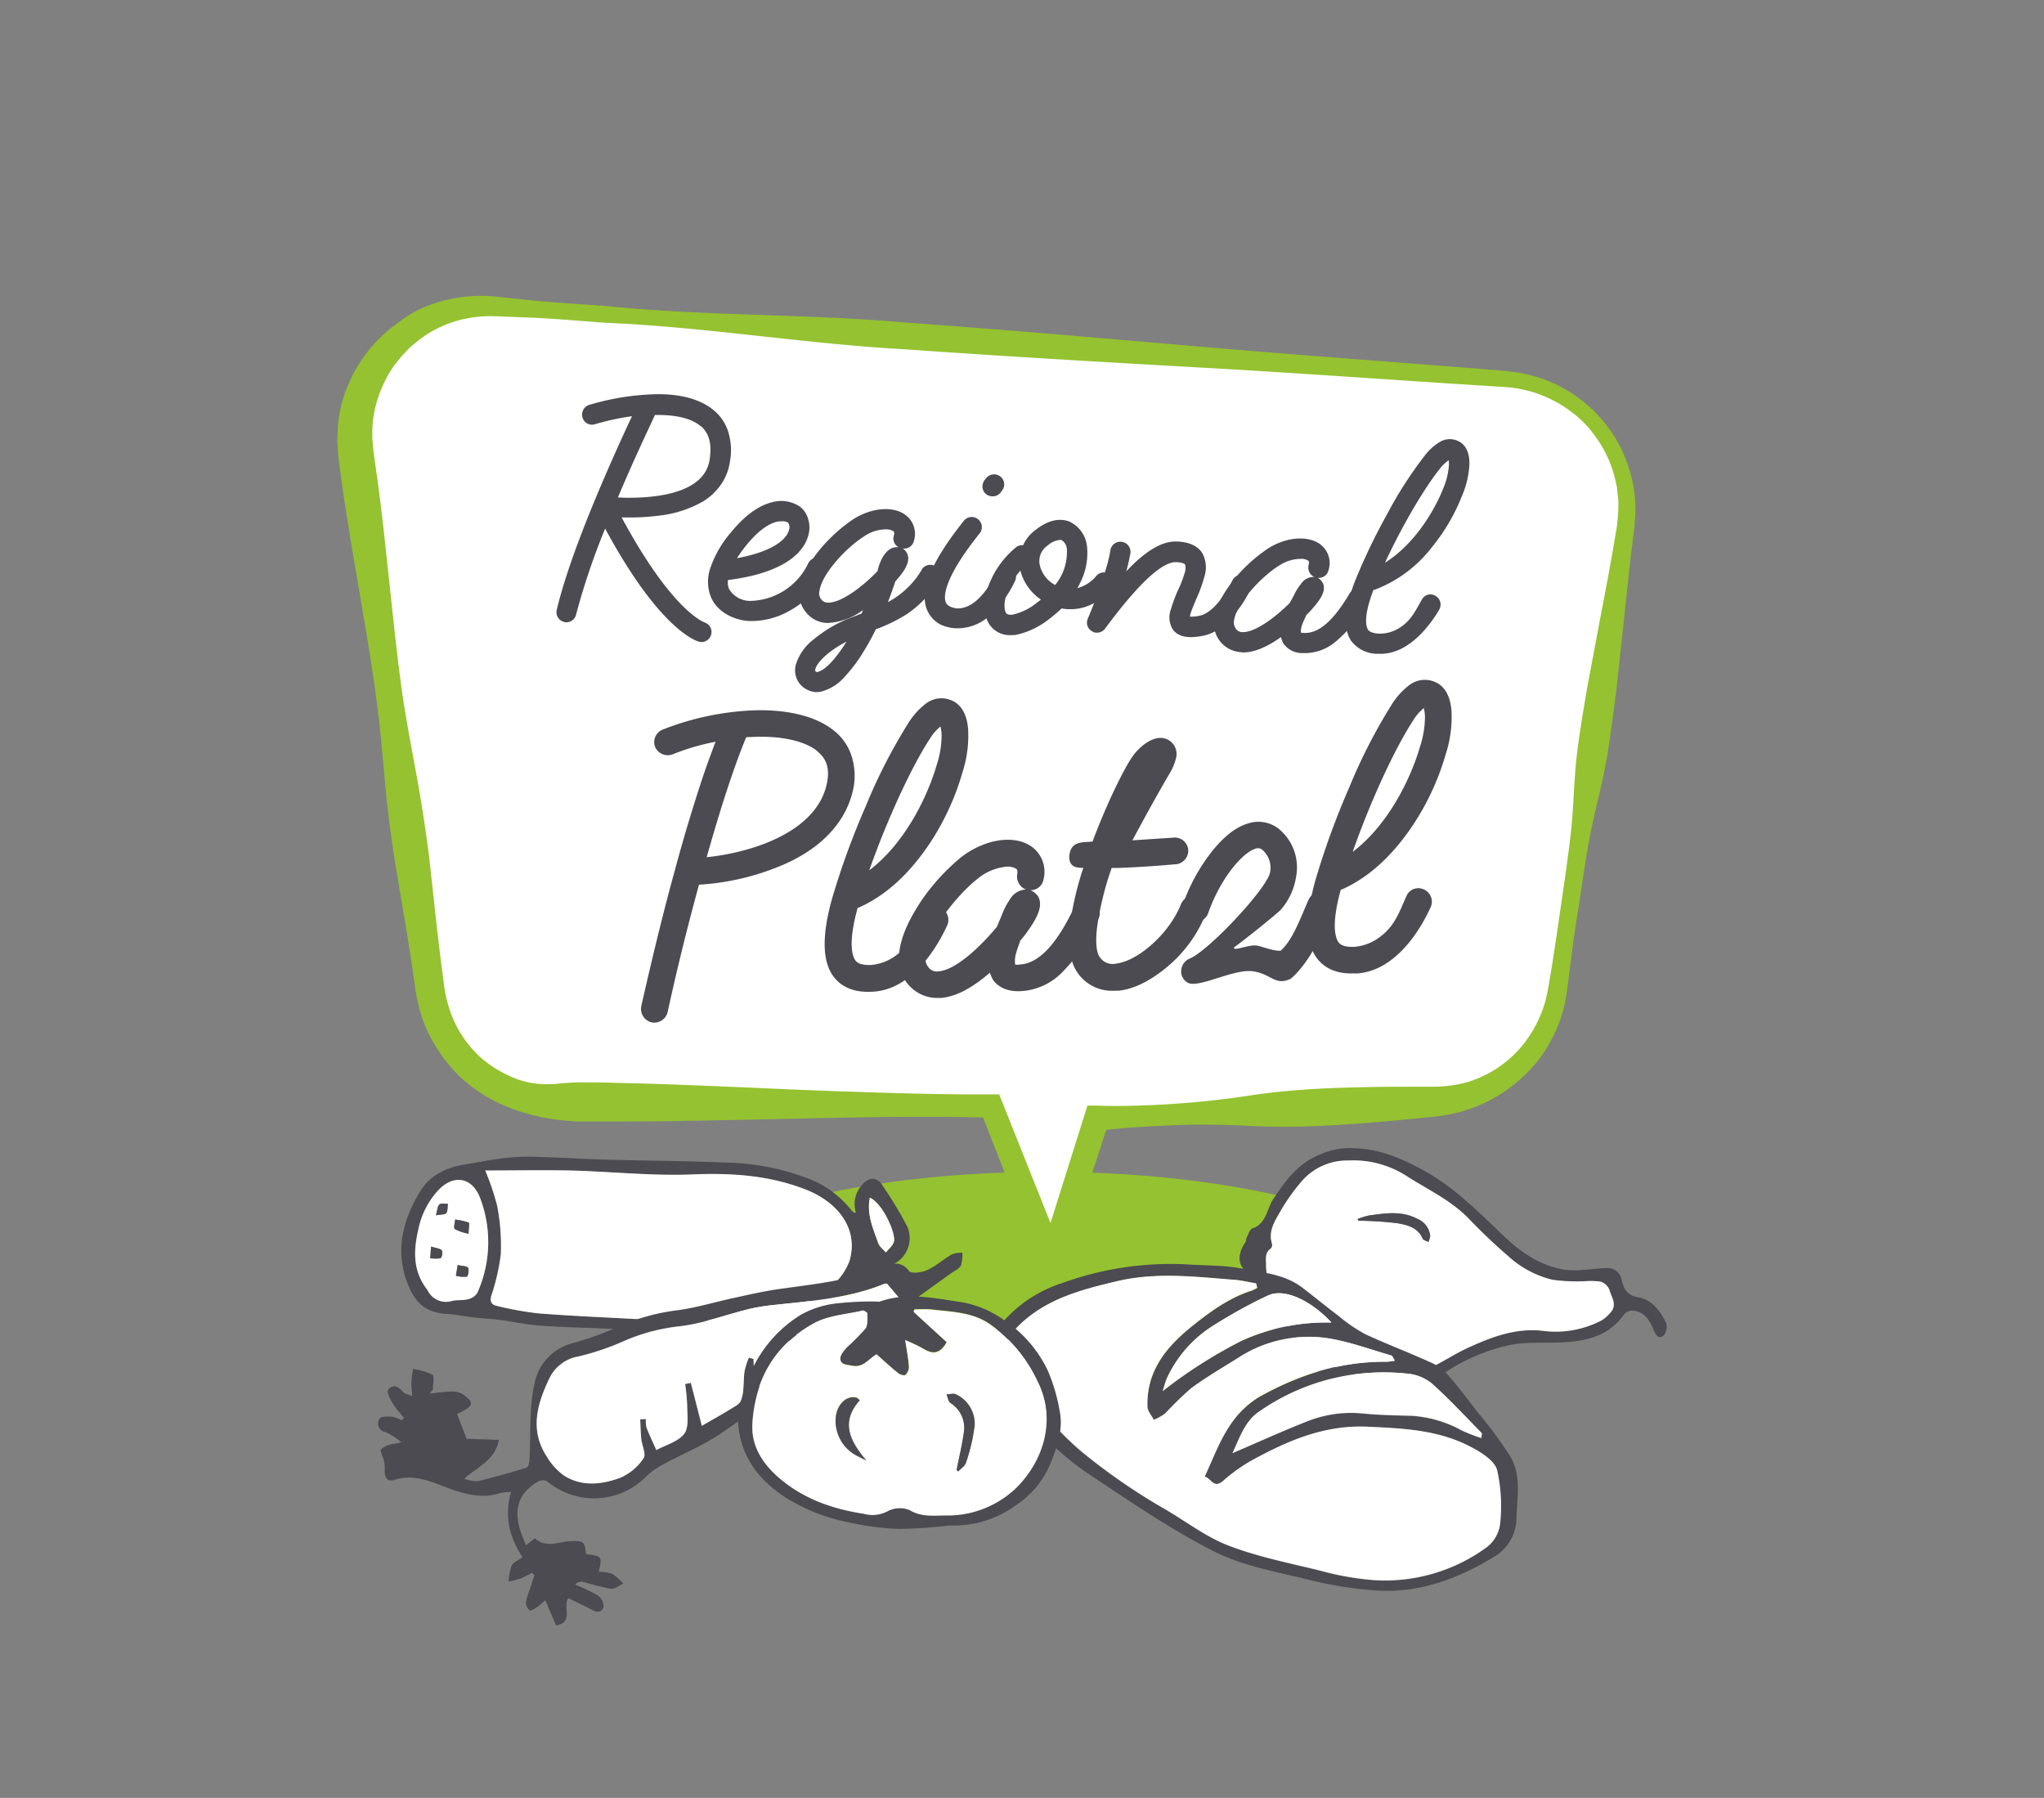 <svg xmlns="http://www.w3.org/2000/svg" viewBox="0 0 359.11 315.85"><rect x="0" y="0" width="359.11" height="315.85" fill="#808080" stroke="none"/><defs><style>.cls-1{fill:#95c230;}.cls-2{fill:#fff;}.cls-3{fill:#4c4b51;}</style></defs><g id="Ebene_1" data-name="Ebene 1"><ellipse class="cls-1" cx="183.95" cy="229.33" rx="71.48" ry="23.46"/><path class="cls-2" d="M264.61,66.57,86.84,53.8a22.89,22.89,0,0,0-24.32,26l13,94A22.89,22.89,0,0,0,98,193.5l76.18.78,10.65,27,7.89-24.77,59.44-2.94A22.89,22.89,0,0,0,273.62,174l12-81.29A22.89,22.89,0,0,0,264.61,66.57Z"/><path class="cls-1" d="M264.51,68c-17.58-1.08-35.14-2.39-52.72-3.38s-35.16-2-52.72-3.25c-17.59-.95-35-3.92-52.63-4.66-4.39-.31-8.77-.72-13.17-.91l-6.6-.25a21.67,21.67,0,0,0-6,.7,20.29,20.29,0,0,0-5.48,2.38,19.89,19.89,0,0,0-2.39,1.76c-.36.33-.77.61-1.11,1l-1,1.06a11.38,11.38,0,0,0-.94,1.14c-.28.39-.62.75-.87,1.17a21.09,21.09,0,0,0-1.42,2.54,21.75,21.75,0,0,0-1.78,5.47,22.89,22.89,0,0,0-.27,2.85l0,1.43.14,1.43c.06.89.25,2.07.39,3.14l.46,3.27c.59,4.36,1.07,8.74,1.54,13.12l1.41,13.13c.51,4.37,1,8.74,1.7,13.1s1.54,8.67,2.32,13,1.42,8.69,2,13.06l1.44,13.13c.27,2.19.51,4.38.8,6.56l.43,3.27a22.72,22.72,0,0,0,.6,2.91A19.78,19.78,0,0,0,84.69,186a21.07,21.07,0,0,0,5,3.1,14.2,14.2,0,0,0,5.65,1.35,10,10,0,0,0,1.45,0c.49,0,.92,0,1.46-.1,1.1-.1,2.21-.16,3.31-.2,2.2,0,4.4,0,6.6.09q6.6.13,13.2.41c8.8.31,17.6.79,26.4,1.08s17.61.59,26.41.53h1.37l.53,1.31,10.75,26.95-4.08.13,7.8-24.8.51-1.62,1.53,0c4.41.16,8.79,0,13.18-.28s8.75-.74,13.12-1.38c8.72-1.4,17.51-1.56,26.3-1.66h6.59a22.49,22.49,0,0,0,5.84-.75,20,20,0,0,0,9.86-6.49,21.55,21.55,0,0,0,3.11-5.17,23.75,23.75,0,0,0,1-2.87c.21-1,.44-2,.6-3.08.75-4.33,1.37-8.68,2-13s1.28-8.69,1.78-13.05.54-8.8,1-13.17c.23-2.19.56-4.36.9-6.52s.71-4.34,1.08-6.5l2.45-13c.84-4.32,1.65-8.63,2.37-13l.28-1.62c.08-.54.11-1,.17-1.54a22.6,22.6,0,0,0,.11-3.08c0-.51-.1-1-.15-1.53l-.08-.77c0-.25-.1-.5-.15-.76l-.33-1.5-.48-1.47a20.78,20.78,0,0,0-2.9-5.44,18.8,18.8,0,0,0-4.34-4.38A21.58,21.58,0,0,0,264.51,68Zm.2-2.77a24.34,24.34,0,0,1,12.88,4.88,27.13,27.13,0,0,1,2.64,2.28A28.52,28.52,0,0,1,282.47,75a23.34,23.34,0,0,1,3.31,6.11,23.06,23.06,0,0,1,1.46,10.32c-.05.58-.08,1.18-.15,1.74l-.21,1.63c-.56,4.36-1,8.73-1.47,13.1L284,121c-.27,2.18-.53,4.36-.85,6.53s-.6,4.35-1,6.51c-.8,4.32-2,8.58-2.83,12.9s-1.37,8.67-2.07,13-1.27,8.69-1.8,13.05c-.12,1.06-.33,2.24-.54,3.4a25.67,25.67,0,0,1-4.45,9.61,26.36,26.36,0,0,1-11.37,8.5,26.91,26.91,0,0,1-7.06,1.67l-6.57.65c-8.75.77-17.51,1.47-26.33.95-4.41-.21-8.81-.27-13.19-.08s-8.78.43-13.14,1l2-1.57-8,24.74L185,227.73l-2.22-5.67-10.55-27,1.9,1.3c-8.8-.24-17.61-.17-26.41,0s-17.62.4-26.42.54q-6.61.13-13.21.13c-2.2,0-4.4,0-6.6,0-1.1-.06-2.2-.15-3.3-.28-.56-.06-1.23-.17-1.83-.26a12.62,12.62,0,0,1-1.83-.37,32.92,32.92,0,0,1-7-2.37,27.2,27.2,0,0,1-6.07-4,26.57,26.57,0,0,1-4.68-5.57,24,24,0,0,1-3-6.63,30.47,30.47,0,0,1-.77-3.55l-.47-3.27c-.3-2.18-.67-4.35-1-6.53l-2.18-13c-.67-4.35-1.25-8.71-1.66-13.1s-.76-8.78-1.3-13.15-1.22-8.72-1.92-13.07l-2.2-13c-.73-4.35-1.46-8.69-2.08-13l-.44-3.27c-.14-1.11-.33-2.11-.39-3.42l-.12-1.86.09-1.87a24.35,24.35,0,0,1,.49-3.7,25.2,25.2,0,0,1,7.21-12.68l1.36-1.22c.45-.41,1-.73,1.46-1.09A25.2,25.2,0,0,1,73,54.68a24.44,24.44,0,0,1,6.82-2.27,26,26,0,0,1,7.1-.32l6.57.69c4.38.44,8.78.66,13.17,1,17.53,1.78,35.21,1.33,52.75,2.91,17.56,1.25,35.1,2.8,52.65,4.31S247.16,63.74,264.71,65.19Z"/><path class="cls-3" d="M150.37,213a5,5,0,0,1,1.19-4.95c1-1.22,2.49-1.3,3.34,0a70.38,70.38,0,0,1,4.5,7.44,5.09,5.09,0,0,1-3.33,6.94,25.53,25.53,0,0,0-9.49,5.29c-4.24,3.53-9.25,5-14.62,5.5-2.83.29-5.66,1-8.48,1-5.39,0-10.78-.51-16.18-.77-4.08-.2-8.18-.27-12.26-.55-2.36-.16-4.69-.66-7.05-1-1.67-.21-3.36-.29-5-.48-1.49-.17-3-.52-4.44-.59-3.52-.17-5.48-1.74-6.83-5.06-2.39-5.86-1-11.27,2-16.32,1.64-2.72,4.25-4.25,7.71-4.83,3.81-.64,7.59-1.46,11.45-1.41,4.46.06,8.9.39,13.36.51,7,.2,13.9.21,20.84.51a43,43,0,0,1,14.83,2.78,17.6,17.6,0,0,1,7.77,5.73,1.48,1.48,0,0,0,.42.31S150.17,213.07,150.37,213Zm-65.12-7.38a45,45,0,0,1,2.09,6.27,37.14,37.14,0,0,1,.63,8.4,37.27,37.27,0,0,1-1.66,7.42c-.29,1,.13,1.52,1,1.7a58.44,58.44,0,0,0,7.16,1.3c5.68.44,11.38.67,17.08,1,3.08.17,6.17.52,9.26.46,3.6-.07,7.19-.56,10.79-.75,5.4-.29,10.36-1.79,14.42-5.43a10.5,10.5,0,0,0,3.23-4.5c1.63-5.79-2.28-10.32-7.6-12.43-6.31-2.5-12.91-3-19.74-2.71-7.21.3-14.45-.49-21.68-.68C95.2,205.54,90.2,205.64,85.25,205.63Zm-10.15,21a3.6,3.6,0,0,0,4.42,1.89c.85-.18,1.79,0,2.63-.26a2.69,2.69,0,0,0,1.69-1.08,21.77,21.77,0,0,0,.53-16.66c-1.35-3.69-4.65-4.3-7.37-1.41a14.24,14.24,0,0,0-3.47,6.75C72.67,219.56,72.41,223.17,75.1,226.63Zm77.72-16.24c-.59,3,.61,5.54,1.51,8.08.22.6.87,1.05,1.32,1.56.49-.63,1.23-1.19,1.41-1.9C157.41,216.74,155.2,211.54,152.82,210.39Z"/><path class="cls-2" d="M85.25,205.63c5,0,10-.09,15,0,7.23.19,14.47,1,21.68.68,6.83-.27,13.43.21,19.74,2.71,5.32,2.11,9.23,6.64,7.6,12.43A10.5,10.5,0,0,1,146,226c-4.06,3.64-9,5.14-14.42,5.43-3.6.19-7.19.68-10.79.75-3.09.06-6.18-.29-9.26-.46-5.7-.31-11.4-.54-17.08-1a58.44,58.44,0,0,1-7.16-1.3c-.84-.18-1.26-.66-1-1.7A37.27,37.27,0,0,0,88,220.3a37.14,37.14,0,0,0-.63-8.4A45,45,0,0,0,85.25,205.63Z"/><path class="cls-2" d="M75.1,226.63c-2.69-3.46-2.43-7.07-1.57-10.77A14.24,14.24,0,0,1,77,209.11c2.72-2.89,6-2.28,7.37,1.41a21.77,21.77,0,0,1-.53,16.66,2.69,2.69,0,0,1-1.69,1.08c-.84.22-1.78.08-2.63.26A3.6,3.6,0,0,1,75.1,226.63Zm7.22-9.9c0-1,.2-1.89,0-1.95a12.46,12.46,0,0,0-2.38-.53c0,.58-.32,1.45-.06,1.66A7.76,7.76,0,0,0,82.32,216.73Zm-1.91,5.51c-.14.87-.23,1.38-.31,1.89a5.33,5.33,0,0,0,1.92.15c.23-.07.44-1.18.22-1.54S81.24,222.44,80.41,222.24ZM75.73,219c-.07,1-.11,1.5-.14,2a5.71,5.71,0,0,0,1.84,0,1.48,1.48,0,0,0,.2-1.36C77.31,219.32,76.63,219.28,75.73,219Zm.86-5.49c.89-.18,1.6-.11,1.84-.42s.19-1.05.25-1.59c-.51,0-1.19-.14-1.49.12S76.85,212.59,76.59,213.5Z"/><path class="cls-2" d="M152.82,210.39c2.38,1.15,4.59,6.35,4.24,7.74-.18.71-.92,1.27-1.41,1.9-.45-.51-1.1-1-1.32-1.56C153.43,215.93,152.23,213.42,152.82,210.39Z"/><path class="cls-3" d="M82.32,216.73a7.76,7.76,0,0,1-2.4-.82c-.26-.21,0-1.08.06-1.66a12.46,12.46,0,0,1,2.38.53C82.52,214.84,82.35,215.73,82.32,216.73Z"/><path class="cls-3" d="M80.41,222.24c.83.2,1.63.17,1.83.5s0,1.47-.22,1.54a5.33,5.33,0,0,1-1.92-.15C80.18,223.62,80.27,223.11,80.41,222.24Z"/><path class="cls-3" d="M75.73,219c.9.29,1.58.33,1.9.69a1.48,1.48,0,0,1-.2,1.36,5.71,5.71,0,0,1-1.84,0C75.62,220.49,75.66,220,75.73,219Z"/><path class="cls-3" d="M76.59,213.5c.26-.91.26-1.6.6-1.89s1-.1,1.49-.12c-.06.54,0,1.22-.25,1.59S77.48,213.32,76.59,213.5Z"/><path class="cls-3" d="M237.59,201.71c4.57.08,8.19,1.63,11.81,3.52,5.91,3.09,10.43,7.76,15.16,12.25,3,2.81,6.37,5,10.56,5.62a15.54,15.54,0,0,0,3.05,0c1.39-.08,2.77-.31,4.16-.33a2.53,2.53,0,0,1,2.6,2.16c.4,1.7,1.05,2.68,3,3,2.37.43,3.81,2.46,4.81,4.56a2.32,2.32,0,0,1-.53,2.19c-.94.66-1.39-.35-1.71-1.1-.71-1.71-1.64-3.2-3.7-3.33a1.91,1.91,0,0,0-1.45.64c-2.49,3.59-6.19,4.63-10.22,4.9-3.1.21-6.26-.09-9.31.4a32.51,32.51,0,0,0-12.41,5.27c-5.21,3.39-10.93,3.65-16.46,1.89-7-2.25-12.54-6.69-15.11-14-.12-.33-.12-.71-.25-1-.67-1.67-.68-3.53-2.47-4.83s-1.68-3.26-.29-5.34c.13-.19.06-.5.18-.71.3-.58.54-1.49,1-1.65,2.55-.86,2.54-3.48,3.73-5.23,2.13-3.16,4.27-6.16,8-7.69A12.55,12.55,0,0,1,237.59,201.71Zm-.73,2.17a10.56,10.56,0,0,0-7.94,3.41,34.35,34.35,0,0,0-4.34,6.21c-.89,1.49-1.68,3.13-1.09,5a1,1,0,0,1-.2.85c-1.08.69-.84,1.78-.84,2.74,0,4.13,1.55,7.79,3.63,11.22,2.41,4,6.34,6.07,10.44,7.65a17.47,17.47,0,0,0,14-.24c2.58-1.2,5-2.84,7.54-4,4.09-1.87,8.29-3.44,12.95-2.92A17.45,17.45,0,0,0,281.38,232a6.76,6.76,0,0,0,1.56-1.38c1.27-1.36.15-2.71-.19-4a2.48,2.48,0,0,0-1.53-1.42,13.12,13.12,0,0,0-2.88-.07,32.2,32.2,0,0,1-5.57-.26,17.53,17.53,0,0,1-7.86-4.22c-2.4-2.05-4.68-4.25-6.87-6.52-3.14-3.26-7.21-5.1-10.92-7.49A17.33,17.33,0,0,0,236.86,203.88Z"/><path class="cls-2" d="M236.86,203.88a17.33,17.33,0,0,1,10.26,2.72c3.71,2.39,7.78,4.23,10.92,7.49,2.19,2.27,4.47,4.47,6.87,6.52a17.53,17.53,0,0,0,7.86,4.22,32.2,32.2,0,0,0,5.57.26,13.12,13.12,0,0,1,2.88.07,2.48,2.48,0,0,1,1.53,1.42c.34,1.28,1.46,2.63.19,4a6.76,6.76,0,0,1-1.56,1.38A17.45,17.45,0,0,1,271,233.79c-4.66-.52-8.86,1.05-12.95,2.92-2.59,1.18-5,2.82-7.54,4a17.47,17.47,0,0,1-14,.24c-4.1-1.58-8-3.69-10.44-7.65-2.08-3.43-3.63-7.09-3.63-11.22,0-1-.24-2,.84-2.74a1,1,0,0,0,.2-.85c-.59-1.88.2-3.52,1.09-5a34.35,34.35,0,0,1,4.34-6.21A10.56,10.56,0,0,1,236.86,203.88Zm1.65,10.28.18.29a61.12,61.12,0,0,1,6.79.43c1.75.3,3.66.72,4.5,2.73.11.27.62.38,1,.56a3.21,3.21,0,0,0,.31-1.08,3.66,3.66,0,0,0-2.31-3c-2.73-1.42-5.59-.95-8.43-.56A12,12,0,0,0,238.51,214.16Z"/><path class="cls-3" d="M238.51,214.16a12,12,0,0,1,2-.62c2.84-.39,5.7-.86,8.43.56a3.66,3.66,0,0,1,2.31,3,3.21,3.21,0,0,1-.31,1.08c-.33-.18-.84-.29-1-.56-.84-2-2.75-2.43-4.5-2.73a61.12,61.12,0,0,0-6.79-.43Z"/><path class="cls-3" d="M218.17,222.86c3.6.71,7.45.95,10.56,3.3,2.2,1.67,4.33,3.44,6.54,5.1a27.06,27.06,0,0,0,4.6,3.13c3.8,1.77,7.74,3.24,11.57,5a8.26,8.26,0,0,1,2.81,2c1.87,2.15,3.61,4.43,5.35,6.7a73,73,0,0,1,5.83,7.92c1.89,3.34,1.1,7.15,1,10.81a8,8,0,0,1-4.3,6.89c-6.1,3.69-12.68,6.08-19.85,5.74a68.6,68.6,0,0,1-12.87-2.05c-5.49-1.32-11.24-2.37-16.19-4.88-7.55-3.84-14.6-8.7-21.69-13.39a49.58,49.58,0,0,1-15.62-16.86c-1.64-2.84-2.8-5.94-.56-9a23.15,23.15,0,0,1,11.09-7.8,56.15,56.15,0,0,1,21.81-3.36C211.55,222.36,214.93,222.23,218.17,222.86Zm-1.47,2c-6.82-.54-13.64-1.36-20.46.26-6.35,1.5-12.58,3.12-17.41,7.95-2.1,2.11-2.61,3.85-1.42,6.72a15.73,15.73,0,0,0,2.11,3.81c3.58,4.49,7.17,8.91,11.79,12.49a106.4,106.4,0,0,0,12.83,8.76c3.89,2.2,7.51,5.08,11.63,6.68,5.19,2,10.75,3.1,16.19,4.43a49.87,49.87,0,0,0,9.17,1.65,30.25,30.25,0,0,0,20.08-5.77,6.12,6.12,0,0,0,2.32-3.93,28.71,28.71,0,0,0-.51-9.63c-.47-1.67-2.8-3.11-4.61-4.05-5.67-3-11.88-3.26-18.16-3.55-7.66-.35-14.19,2.54-20.59,6.06a29.75,29.75,0,0,0-4.82,3.5c-1.68,1.43-2.15-.69-3.2-.77,1.41-3,2.49-6,4.2-8.63a16.21,16.21,0,0,1,5.29-5.35c6.94-3.9,14.4-6.35,22.52-6.24a11.72,11.72,0,0,0,1.41-.2c-.29-.41-.42-.84-.65-.9-3.84-1.09-7.64-2.54-11.57-3.08a22.74,22.74,0,0,0-15.42,3.58c-2.75,1.72-5.56,3.36-8.16,5.28a61.18,61.18,0,0,0-4.55,4.43,9.74,9.74,0,0,1-2,1.11c-.39-.77-1.09-1.52-1.12-2.3-.2-6.39,3.43-10.66,8.09-14.36,3.15-2.51,6.39-4.84,10.29-6.07a6.47,6.47,0,0,0,.91-.46l-.2-.78C219.37,225.24,218.05,224.92,216.7,224.82Zm12.81,24.93a20.83,20.83,0,0,1,10-1.43c2.83.28,5.68.32,8.52.4a21,21,0,0,1,8.84,2.61,32,32,0,0,0,3.37,1.3c.06-.6.14-.8.08-.86-2.9-2.94-5.71-6-8.77-8.73a7.69,7.69,0,0,0-4.14-1.71A38.25,38.25,0,0,0,221.2,248c-2.51,1.7-3.37,4.52-4.67,7.29C221.17,253.3,225.3,251.43,229.51,249.75ZM218.1,235.57a35.8,35.8,0,0,1,15.81-3.23c-2.84-3.14-7.92-6.4-11.4-4.65a91.5,91.5,0,0,0-9.2,5.09,21.6,21.6,0,0,0-8.28,9.31c-.32.74-.51,1.54-.77,2.31A83.58,83.58,0,0,1,218.1,235.57Z"/><path class="cls-2" d="M220.7,225.46c-1.33-.22-2.65-.54-4-.64-6.82-.54-13.64-1.36-20.46.26-6.35,1.5-12.58,3.12-17.41,7.95-2.1,2.11-2.61,3.85-1.42,6.72a15.73,15.73,0,0,0,2.11,3.81c3.58,4.49,7.17,8.91,11.79,12.49a106.4,106.4,0,0,0,12.83,8.76c3.89,2.2,7.51,5.08,11.63,6.68,5.19,2,10.75,3.1,16.19,4.43a49.87,49.87,0,0,0,9.17,1.65,30.25,30.25,0,0,0,20.08-5.77,6.12,6.12,0,0,0,2.32-3.93,28.71,28.71,0,0,0-.51-9.63c-.47-1.67-2.8-3.11-4.61-4.05-5.67-3-11.88-3.26-18.16-3.55-7.66-.35-14.19,2.54-20.59,6.06a29.75,29.75,0,0,0-4.82,3.5c-1.68,1.43-2.15-.69-3.2-.77,1.41-3,2.49-6,4.2-8.63a16.21,16.21,0,0,1,5.29-5.35c6.94-3.9,14.4-6.35,22.52-6.24a11.72,11.72,0,0,0,1.41-.2c-.29-.41-.42-.84-.65-.9-3.84-1.09-7.64-2.54-11.57-3.08a22.74,22.74,0,0,0-15.42,3.58c-2.75,1.72-5.56,3.36-8.16,5.28a61.18,61.18,0,0,0-4.55,4.43,9.74,9.74,0,0,1-2,1.11c-.39-.77-1.09-1.52-1.12-2.3-.2-6.39,3.43-10.66,8.09-14.36,3.15-2.51,6.39-4.84,10.29-6.07a6.47,6.47,0,0,0,.91-.46Z"/><path class="cls-2" d="M216.53,255.29c4.64-2,8.77-3.86,13-5.54a20.83,20.83,0,0,1,10-1.43c2.83.28,5.68.32,8.52.4a21,21,0,0,1,8.84,2.61,32,32,0,0,0,3.37,1.3c.06-.6.14-.8.08-.86-2.9-2.94-5.71-6-8.77-8.73a7.69,7.69,0,0,0-4.14-1.71A38.25,38.25,0,0,0,221.2,248C218.69,249.7,217.83,252.52,216.53,255.29Z"/><path class="cls-2" d="M204.26,244.4a83.58,83.58,0,0,1,13.84-8.83,35.8,35.8,0,0,1,15.81-3.23c-2.84-3.14-7.92-6.4-11.4-4.65a91.5,91.5,0,0,0-9.2,5.09,21.6,21.6,0,0,0-8.28,9.31C204.71,242.83,204.52,243.63,204.26,244.4Z"/><path class="cls-3" d="M80.31,248.42c.58,1.5,1.07,2.8,1.66,4.34l5.68.2c-.68,3.66-3.72,4.64-6.09,6.84a7.28,7.28,0,0,0,2.37.42c2.88-.7,5.74-1.5,8.57-2.37.29-.09.5-.85.52-1.31.25-4.39-.08-8.9.82-13.15a9.19,9.19,0,0,1,7-7.49,54.64,54.64,0,0,0,8.52-3.16,37.12,37.12,0,0,1,9.79-2.57c3.25-.45,6.43-1.42,9.65-2.12,2.55-.55,5.1-1.15,7.68-1.53,6.28-.91,12.63-1.47,18.59-3.92,1.59-.65,3.2-1.19,4.66.71.37.49,2.23.25,3.17-.18,1.55-.71,2.86-1.91,4.35-2.78a5,5,0,0,1,1.82-.27,6.12,6.12,0,0,1-.25,2.26c-.34.6-1.16.93-1.77,1.38-3.18,2.28-6.33,4.59-9.55,6.81a13.79,13.79,0,0,1-3.17,1.51c-4,1.45-7.07,4.39-10.37,7-5.66,4.39-11.38,8.73-17.29,12.78-3.16,2.16-6.8,3.61-10.19,5.46a12.87,12.87,0,0,0-3,2.16,12.84,12.84,0,0,1-17.37.78,1.8,1.8,0,0,0-1.61.06c-3.21,1.94-4.21,4.5-3.23,8.13a31.92,31.92,0,0,0,1.13,3.06l1.58-1.22c2,1.8,4.12.6,6.13.51,2.35-.1,2.66,0,2.83,2.25,2.81.35,2.89.45,2.25,3.11a7.81,7.81,0,0,1,2.38.38,9.68,9.68,0,0,1,1.94,1.71c-.74.32-1.52,1-2.21.9a49.35,49.35,0,0,1-4.83-1.2,1.46,1.46,0,0,0-1.43.48,30.55,30.55,0,0,1,4,1.9,2.41,2.41,0,0,1,1,1.92c-.24,1.21-1.2,1.05-2.13.56-1.32-.7-2.68-1.34-4.06-2-1.11,1.51,1.12,4.14-2.15,4.81-.57-1.35-1.17-2.77-1.89-4.44-.56.46-1,.91-1.57,1.27-.36.25-1,.62-1.17.49a1.86,1.86,0,0,1-.69-1.34,11.92,11.92,0,0,1,.7-2.35l.81-2.48-.42-.42a19.59,19.59,0,0,1-2,1,16.88,16.88,0,0,1-2.12.54,10.61,10.61,0,0,1,.54-2.8c.3-.6,1.16-.92,1.91-1.48-2.26-3.46-3.26-7.14-2-11.47a10.33,10.33,0,0,0-2,.23c-2.71.85-5.17.38-7.88-.49-3.36-1.09-6.68-3.08-10.53-1.88-1.61.5-1.84-.64-1.79-1.92a5.92,5.92,0,0,0-.16-1.45c-.16-.7-.74-1.68-.48-2a4.3,4.3,0,0,1,2.14-.94,4,4,0,0,0,1.39-.31,13,13,0,0,0-2.77-1.76,1.5,1.5,0,0,1-1-2.38c.23-.41,1.47-.36,2.24-.31a5.34,5.34,0,0,1,1.61.65l.41-.46a23.3,23.3,0,0,1-2-2.55c-.44-.73-1.07-2-.78-2.38.75-1,1.76-.63,2.56.35.27.32.83.4,1.63.77,0-.92-.14-1.55-.11-2.17,0-.87.18-1.73.28-2.6a11.61,11.61,0,0,1,3.41,1c.4.25.1,1.63.08,2.5,0,.16-.2.32-.53.81,1.41-.14,2.54-.33,3.66-.34a3.71,3.71,0,0,1,2.09.44c2.06,1.49,2,2-.43,3.24A2.55,2.55,0,0,0,80.31,248.42Zm51.27-9.92.8.23c.06,1.61.12,3.23.2,5.35a41.8,41.8,0,0,0,4.42-2.93c2.29-2,2.48-3.57,1.29-6.6a5,5,0,0,1,0-1.72l.81-.11c.72,1.56,1.43,3.12,2.33,5.09,5.07-4.08,10-8.36,16.59-9.72l-2.16-2.56a1.24,1.24,0,0,0-.49,0c-6.11,2.51-12.6,3-19.06,3.69a35.61,35.61,0,0,0-4.7.74c-4,1-8,2.45-12,3a33.56,33.56,0,0,0-10,2.63,45.13,45.13,0,0,1-8,2.71,6.91,6.91,0,0,0-5.09,3.83c-2.15,4.48-3.53,9.07-.49,13.71a11.12,11.12,0,0,0,3.11,3.42c3.16,2,6.67,1.53,9.92.31a9.41,9.41,0,0,0,4-3.4c.49-.68-.28-2.21-.4-3.36s-.13-2.31-.19-3.47l1-.05a5,5,0,0,0,.11,1.51c.52,1.34,1.14,2.63,1.73,3.94,1.68-.92,3.84-1.48,4.9-2.87.86-1.14.49-3.28.51-5a33.62,33.62,0,0,0-.36-3.73l1-.21c.64,2.47,1.27,4.94,1.94,7.55,2.12-1.23,4-2.27,5.81-3.41a2.76,2.76,0,0,0,1.3-1.48c.26-1.55.19-3.16.39-4.72A13.2,13.2,0,0,1,131.58,238.5Z"/><path class="cls-2" d="M131.58,238.5a13.2,13.2,0,0,0-.77,2.38c-.2,1.56-.13,3.17-.39,4.72a2.76,2.76,0,0,1-1.3,1.48c-1.81,1.14-3.69,2.18-5.81,3.41-.67-2.61-1.3-5.08-1.94-7.55l-1,.21a33.62,33.62,0,0,1,.36,3.73c0,1.7.35,3.84-.51,5-1.06,1.39-3.22,1.95-4.9,2.87-.59-1.31-1.21-2.6-1.73-3.94a5,5,0,0,1-.11-1.51l-1,.05c.06,1.16.07,2.32.19,3.47s.89,2.68.4,3.36a9.41,9.41,0,0,1-4,3.4c-3.25,1.22-6.76,1.65-9.92-.31a11.12,11.12,0,0,1-3.11-3.42c-3-4.64-1.66-9.23.49-13.71a6.91,6.91,0,0,1,5.09-3.83,45.13,45.13,0,0,0,8-2.71,33.56,33.56,0,0,1,10-2.63c4.08-.51,8-2,12-3a35.61,35.61,0,0,1,4.7-.74c6.46-.71,12.95-1.18,19.06-3.69a1.24,1.24,0,0,1,.49,0l2.16,2.56c-6.62,1.36-11.52,5.64-16.59,9.72-.9-2-1.61-3.53-2.33-5.09l-.81.11a5,5,0,0,0,0,1.72c1.19,3,1,4.61-1.29,6.6a41.8,41.8,0,0,1-4.42,2.93c-.08-2.12-.14-3.74-.2-5.35Z"/><path class="cls-3" d="M166.82,268a88.08,88.08,0,0,1-8.87.6,47.74,47.74,0,0,1-8.66-1.11,33.17,33.17,0,0,1-10.78-4.1c-4.48-2.78-7.73-6.46-8.65-11.8-.56-3.27.48-6.37,1.6-9.38A22.39,22.39,0,0,1,140.67,231a16.6,16.6,0,0,1,6.15-2,55.88,55.88,0,0,1,7.11-.35c.22,0,.47.1.67,0,4.75-1.66,9.47-.6,14.21.1a18,18,0,0,1,7.35,3,22,22,0,0,1,7.91,9,31.33,31.33,0,0,1,2.11,7.17c.62,3-.35,6-1.43,8.7a16.15,16.15,0,0,1-6.21,7.78A18.51,18.51,0,0,1,166.82,268ZM154,237.92c-1.44.85-2.28,2.38-4.28,2-1-.2-2-.19-2.12-1.15-.08-.64.61-1.5,1.14-2.08A43.57,43.57,0,0,0,152,233.4c.48-.66.32-1.81.36-2.74,0-.14-.55-.48-.77-.43-2.88.67-6,.84-8.55,2.21-6.86,3.74-10.45,9.86-10.88,17.68-.21,4,1.89,7.06,4.7,9.48,4.23,3.65,9.37,5.46,14.85,6.29a5.71,5.71,0,0,0,4.2-.44,4.54,4.54,0,0,1,3.9-.19c2.08,1.24,4.17.93,6.3.93a17.39,17.39,0,0,0,12.21-4.66c4.83-4.59,7.44-12,3.88-19a25.42,25.42,0,0,0-8.41-10c-3.12-2.1-6.68-2.08-10.16-2.51a22.94,22.94,0,0,0-3,0l-.14.41,5.82,5.33c-1.34,2.35-2.73,2-4.29,1.05a28.62,28.62,0,0,0-3-1.41c.26,1.75.54,3.19.65,4.64a2,2,0,0,1-.6,1.47c-.18.18-1,0-1.29-.31C156.52,240.22,155.3,239.09,154,237.92Z"/><path class="cls-2" d="M154,237.92c1.31,1.17,2.53,2.3,3.81,3.33.33.27,1.11.49,1.29.31a2,2,0,0,0,.6-1.47c-.11-1.45-.39-2.89-.65-4.64a28.62,28.62,0,0,1,3,1.41c1.56,1,3,1.3,4.29-1.05l-5.82-5.33.14-.41a22.94,22.94,0,0,1,3,0c3.48.43,7,.41,10.16,2.51a25.42,25.42,0,0,1,8.41,10c3.56,6.93.95,14.37-3.88,19a17.39,17.39,0,0,1-12.21,4.66c-2.13,0-4.22.31-6.3-.93a4.54,4.54,0,0,0-3.9.19,5.71,5.71,0,0,1-4.2.44c-5.48-.83-10.62-2.64-14.85-6.29-2.81-2.42-4.91-5.52-4.7-9.48.43-7.82,4-13.94,10.88-17.68,2.5-1.37,5.67-1.54,8.55-2.21.22,0,.78.29.77.43,0,.93.12,2.08-.36,2.74a43.57,43.57,0,0,1-3.25,3.27c-.53.58-1.22,1.44-1.14,2.08.13,1,1.15.95,2.12,1.15C151.71,240.3,152.55,238.77,154,237.92Zm14.08,20.31.27.28c.47-.5,1.18-.94,1.36-1.53a32.57,32.57,0,0,0,1.54-6.6A5.72,5.72,0,0,0,168,245c-.42-.24-1.11,0-1.67,0,.22.52.3,1.26.69,1.52a5.15,5.15,0,0,1,2.32,5.35C169,254,168.49,256.09,168.07,258.23Zm-17-12.27c-.31-.22-.47-.42-.67-.46-1.87-.41-3.58,1.55-3.57,3.9a6.86,6.86,0,0,0,3.95,6.42c.46.25.94.48,1.41.72C149.37,253.16,147.58,249.89,151.05,246Z"/><path class="cls-3" d="M168.07,258.23c.42-2.14.94-4.26,1.23-6.41a5.15,5.15,0,0,0-2.32-5.35c-.39-.26-.47-1-.69-1.52.56,0,1.25-.24,1.67,0a5.72,5.72,0,0,1,3.28,5.43,32.57,32.57,0,0,1-1.54,6.6c-.18.59-.89,1-1.36,1.53Z"/><path class="cls-3" d="M151.05,246c-3.47,3.93-1.68,7.2,1.12,10.58-.47-.24-.95-.47-1.41-.72a6.86,6.86,0,0,1-3.95-6.42c0-2.35,1.7-4.31,3.57-3.9C150.58,245.54,150.74,245.74,151.05,246Z"/><path class="cls-3" d="M128.26,81a9.55,9.55,0,0,1-1.6,4.14,10.8,10.8,0,0,1-3,2.87,20,20,0,0,1-7.59,2.54,41.62,41.62,0,0,1-6.86.34c4.36,8.1,7.89,12.6,10.19,15,2.77,2.91,4.38,3.45,4.38,3.45h-.05A1.73,1.73,0,0,1,125,111.1a1.75,1.75,0,0,1-1.85,1.69,2,2,0,0,1-.59-.14c-1.47-.53-7.57-3.69-16.24-19.79a122.55,122.55,0,0,0-5.1,15.07,1.74,1.74,0,0,1-1.78,1.39.57.57,0,0,1-.34-.07,1.73,1.73,0,0,1-1.28-2.12c1.34-5.66,4.21-13.63,8.5-23.55,1.86-4.29,3.58-8.08,4.72-10.46a44.24,44.24,0,0,0-6.52,1.41,1.73,1.73,0,0,1-2.18-1.18,1.79,1.79,0,0,1,1.18-2.22,44.52,44.52,0,0,1,12.1-1.88c4.34,0,7.62,1,9.86,2.89a8,8,0,0,1,2.47,3.74A10.93,10.93,0,0,1,128.26,81Zm-5.13-6.1c-1.52-1.34-4.17-2-7.57-2l-.49,0c-1,2.18-3.72,7.86-6.51,14.49a36.22,36.22,0,0,0,7-.28c5.59-.82,8.67-3,9.13-6.49C125.09,77.91,124.55,76.08,123.13,74.85Z"/><path class="cls-3" d="M131.57,109.1c-2.29-.14-5.41-1.32-6.64-4.14a7.25,7.25,0,0,1-.15-5.1,18.83,18.83,0,0,1,3.68-6.37q3.56-4.36,7.2-5.26a5.9,5.9,0,0,1,4.9.79A4.09,4.09,0,0,1,142,91.25a4.93,4.93,0,0,1,0,2.85c-.64,2.36-3.33,6.44-14.1,7.8a2.86,2.86,0,0,0,.21,1.61,4.33,4.33,0,0,0,3.62,2.06,11.54,11.54,0,0,0,10.28-6.63,1.79,1.79,0,0,1,2.39-.8,1.75,1.75,0,0,1,.81,2.34,15.5,15.5,0,0,1-6.55,6.85A13.58,13.58,0,0,1,131.57,109.1Zm5.94-17.52a4.68,4.68,0,0,0-1.06.09c-1.11.28-2.91,1.17-5.23,4a26.75,26.75,0,0,0-1.74,2.39c6-1.09,8.68-3.17,9.13-4.94a1.4,1.4,0,0,0-.17-1.31A1.88,1.88,0,0,0,137.51,91.58Z"/><path class="cls-3" d="M143.35,121.59a4,4,0,0,1-2.62-1.21,3.79,3.79,0,0,1-.94-3.5,8.77,8.77,0,0,1,3.11-4.51,23.53,23.53,0,0,1,6-3.63l2.46-.95c.11-.19.17-.44.28-.63a11.39,11.39,0,0,1-6.12,2.28,4.9,4.9,0,0,1-3.93-1.89,5.16,5.16,0,0,1-1.1-4.26c.41-2.62,2.26-5.2,3.76-7a28.09,28.09,0,0,1,5.7-5.1c3.16-2,6.93-2.33,9.08-.76a4.12,4.12,0,0,1,1.52,4.64,1.74,1.74,0,0,1-2,1.28,1.86,1.86,0,0,1,.8.84c.58,1.14,0,2.6-1.62,4.45l-.43.52c-.42,1.23-.84,2.45-1.31,3.62a15.11,15.11,0,0,0,6.09-5.93,1.79,1.79,0,0,1,3,1.88,19.3,19.3,0,0,1-5.66,6.1,28.26,28.26,0,0,1-5.55,2.72,37.52,37.52,0,0,1-2,3.67,27.19,27.19,0,0,1-3.48,4.69,8.26,8.26,0,0,1-3.84,2.51A3.64,3.64,0,0,1,143.35,121.59Zm5.37-8.87c-3.45,1.79-5.27,3.83-5.48,4.87-.06.19,0,.25,0,.3a.39.39,0,0,0,.5.13C144.73,117.78,146.52,116.28,148.72,112.72ZM155.84,93a6.84,6.84,0,0,0-4,1.21c-3,1.87-7.38,6.45-7.86,9.56a1.73,1.73,0,0,0,.3,1.52,1.44,1.44,0,0,0,1.27.58c2.19,0,5.79-2.6,8.62-5.53l.19-.74c.62-2.06,1.75-3.39,3-3.46a1.69,1.69,0,0,1,.5,0,1.74,1.74,0,0,1-.83-2c.19-.63,0-.8-.15-.85A2.24,2.24,0,0,0,155.84,93Z"/><path class="cls-3" d="M167.79,110.37a7.26,7.26,0,0,1-2.56-.65,5.24,5.24,0,0,1-2.3-2.44c-1.5-3.33.61-8.55,6.49-15.89a1.78,1.78,0,0,1,2.77,2.22c-6.85,8.52-6.34,11.55-6,12.27s1.39.93,1.84,1c3.18.19,5.64-3.41,7.13-6.47a1.79,1.79,0,0,1,3.2,1.59,19,19,0,0,1-5,6.59A8.35,8.35,0,0,1,167.79,110.37Zm6.48-23.18a1.78,1.78,0,0,1-1-.36,1.75,1.75,0,0,1-.66-1.49,2.1,2.1,0,0,1,.36-1l.11-.1.16-.23a1.81,1.81,0,0,1,2.51-.3,1.75,1.75,0,0,1,.31,2.46l-.22.29-.06.09A1.75,1.75,0,0,1,174.27,87.19Z"/><path class="cls-3" d="M177.25,111.58a4.26,4.26,0,0,1-3.2-1.59c-1.25-1.57-1.4-4-.49-6.77a15.91,15.91,0,0,1,4.86-7,1.58,1.58,0,0,1,1.32-.42,6.72,6.72,0,0,1,2.16-2.67c2.83-2.28,5-1.9,6-1.49A5.45,5.45,0,0,1,191,96.23a11.49,11.49,0,0,1-1.33,6.36,5.8,5.8,0,0,1-.39.73,6.4,6.4,0,0,0,3.38-2.2,1.79,1.79,0,0,1,2.5-.1,1.75,1.75,0,0,1,.1,2.5,10.62,10.62,0,0,1-4.63,3.12,8.66,8.66,0,0,1-4.11.25,29.17,29.17,0,0,1-2.37,2,14.16,14.16,0,0,1-5.7,2.65A10.08,10.08,0,0,1,177.25,111.58Zm2-11.31a12.64,12.64,0,0,0-2.39,4c-.55,1.71-.43,3-.06,3.49.1.06.28.32,1.13.22a10.38,10.38,0,0,0,4.12-2c.26-.23.57-.41.83-.65A8.76,8.76,0,0,1,179.28,100.27Zm7-5.42a3.8,3.8,0,0,0-2.21,1,3.28,3.28,0,0,0-1.35,3.47,5.31,5.31,0,0,0,2.69,3.45,9.08,9.08,0,0,0,2.06-6.16,2,2,0,0,0-.89-1.7A.66.66,0,0,0,186.29,94.85Z"/><path class="cls-3" d="M192.61,111.15a1.41,1.41,0,0,1-.74-.24,1.74,1.74,0,0,1-.77-2.19c.06-.1,3.44-8.14,4-12.15a1.78,1.78,0,0,1,3.51.56,33,33,0,0,1-.74,3.26,27,27,0,0,1,3-2.82c2.25-1.76,4.19-2.55,6.08-2.43,2.09.12,3.55.81,4.32,2.1a5.29,5.29,0,0,1,.3,4.16,23.9,23.9,0,0,1-1.37,3.77c-.35.82-.7,1.65-.94,2.34a3.77,3.77,0,0,0-.2.83,7,7,0,0,0,1.6-.15c1.27-.22,2.68-1.34,4-3.15a18.82,18.82,0,0,0,1.83-3,1.77,1.77,0,0,1,2.35-.91,1.8,1.8,0,0,1,.86,2.35,18.55,18.55,0,0,1-2.17,3.62c-2,2.67-4,4.2-6.26,4.61-1.62.31-3.88.52-5.13-1a4,4,0,0,1-.44-3.62,28.38,28.38,0,0,1,1.2-3.28,20.42,20.42,0,0,0,1.24-3.17,2.49,2.49,0,0,0,.08-1.44c-.09-.16-.47-.38-1.52-.44-2.49-.15-6.72,3.79-12.63,11.78A1.83,1.83,0,0,1,192.61,111.15Z"/><path class="cls-3" d="M218.06,114.57a5,5,0,0,1-3.68-1.87,5.12,5.12,0,0,1-1-4.25c.4-2.62,2.26-5.21,3.71-7a27.8,27.8,0,0,1,5.7-5.1c3.16-2,6.92-2.33,9.13-.75a4.11,4.11,0,0,1,1.47,4.63,1.73,1.73,0,0,1-1.88,1.28,2.48,2.48,0,0,1,.94,1c.44,1.12-.09,2.39-1.8,4.33a11.68,11.68,0,0,1-1.12,1.18c-.23.54-.51,1.07-.69,1.56a3.55,3.55,0,0,0-.29,1.53,1.14,1.14,0,0,0,.54.08c2.49.15,5.07-2,7.89-6.71a1.77,1.77,0,1,1,3,1.83,23.51,23.51,0,0,1-5.33,6.42,8.38,8.38,0,0,1-5.81,2,3.94,3.94,0,0,1-3.44-1.81,5.81,5.81,0,0,1-.34-1c-2.13,1.52-4.5,2.73-6.75,2.7Zm10.62-16.39a7,7,0,0,0-4,1.21c-3,1.87-7.37,6.45-7.86,9.56a1.93,1.93,0,0,0,.31,1.52,1.42,1.42,0,0,0,1.26.58c2.1,0,5.44-2.38,8.2-5.11.16-.29.28-.53.45-.82l.33-.63a9.73,9.73,0,0,1,1.27-2,2.56,2.56,0,0,1,2.11-1.12h.15a1.84,1.84,0,0,1-1-2.06c.18-.63,0-.8-.15-.86A2.13,2.13,0,0,0,228.68,98.18Z"/><path class="cls-3" d="M242.06,114.86a5.78,5.78,0,0,1-4.75-2.38c-1.37-2.18-1.11-5.61.77-10.44a105,105,0,0,1,5.59-11.65,70.06,70.06,0,0,1,6.56-10.24A9.64,9.64,0,0,1,253,77.62a3.37,3.37,0,0,1,3.35-.05c.87.45,1.86,1.56,1.81,4a16,16,0,0,1-1.33,5.61,33.73,33.73,0,0,1-5.23,8.92,23,23,0,0,1-9.93,7.45,1.17,1.17,0,0,1-.36.08c-1.83,4.73-1.28,6.41-1,6.93s1.16.72,2,.76h0a6.43,6.43,0,0,0,3.66-1.08c2-1.28,2.78-3.08,3.84-4.91a1.69,1.69,0,0,1,2.38-.66,1.77,1.77,0,0,1,.66,2.44c-1.17,2-5.13,8.08-10.75,7.74Zm12.47-34A6.46,6.46,0,0,0,253,82.31c-2.91,3.62-6.81,10.38-9.67,16.55,4.82-3,8.45-8.58,10.21-13a12.7,12.7,0,0,0,1-3.89A5.37,5.37,0,0,0,254.53,80.85Z"/><path class="cls-3" d="M150,138.15c-1.1,6-5.49,10.88-12.8,13.94a44,44,0,0,1-14.39,3.33c-1.69,6.16-3.6,13.59-5.52,22.42a2.43,2.43,0,0,1-2.19,1.81,2.67,2.67,0,0,1-.66-.05,2.43,2.43,0,0,1-1.77-2.85c2.16-9.56,4.17-17.66,6-24.23a.26.26,0,0,1,.05-.2c1.57-5.83,3-10.39,4.12-13.88s2.16-6.25,2.88-8.13a40.39,40.39,0,0,0-7.54,2.21,2.42,2.42,0,0,1-3.1-1.34,2.37,2.37,0,0,1,1.34-3,48.93,48.93,0,0,1,16.38-3.4c4.11-.09,9.9.49,13.73,3.59a9.34,9.34,0,0,1,3,4.2A11.49,11.49,0,0,1,150,138.15Zm-6.4-6.19c-2.12-1.71-5.93-2.63-10.7-2.52l-1.79.07c-.73,1.69-2.06,5.18-3.78,10.49-.89,2.75-1.95,6.3-3.18,10.59,7.59-.75,19.6-4.32,21.18-13.26C145.76,135,145.23,133.29,143.59,132Z"/><path class="cls-3" d="M153.14,174.23c-1.33.05-4.51.1-6.6-2.54s-2.2-7.27-.33-13.91a137.18,137.18,0,0,1,5.89-16.13,95.1,95.1,0,0,1,7.35-14.4,12.83,12.83,0,0,1,3.31-3.71,4.45,4.45,0,0,1,4.42-.49c1.21.48,2.66,1.82,2.91,5.06a21,21,0,0,1-1,7.6,45.15,45.15,0,0,1-5.76,12.48c-3.51,5.24-7.55,9-12.18,11.13a1.13,1.13,0,0,1-.46.15c-1.81,6.5-.86,8.66-.37,9.3s1.62.8,2.68.76H153a8.52,8.52,0,0,0,4.7-1.9c2.52-2,3.28-4.44,4.45-7a2.27,2.27,0,0,1,3.07-1.18,2.35,2.35,0,0,1,1.18,3.14c-1.29,2.84-5.74,11.36-13.22,11.64Zm12.09-46.6a8.44,8.44,0,0,0-1.84,2.12c-3.38,5.17-7.67,14.61-10.67,23.15,6-4.54,10.08-12.45,11.84-18.48a16.91,16.91,0,0,0,.87-5.28A6.71,6.71,0,0,0,165.23,127.63Z"/><path class="cls-3" d="M165,175.31a6.65,6.65,0,0,1-5.11-2,6.87,6.87,0,0,1-1.94-5.49c.2-3.52,2.32-7.18,4-9.7a37.1,37.1,0,0,1,6.87-7.49c3.93-3.06,8.87-4,12-2.17a5.43,5.43,0,0,1,2.54,5.93,2.3,2.3,0,0,1-2.31,2,3.21,3.21,0,0,1,1.37,1.14c.72,1.43.19,3.18-1.83,6a17.83,17.83,0,0,1-1.33,1.71c-.24.73-.54,1.48-.72,2.14a4.62,4.62,0,0,0-.18,2.07,1.82,1.82,0,0,0,.73,0c3.31-.13,6.44-3.36,9.57-9.91a2.36,2.36,0,1,1,4.26,2,31.12,31.12,0,0,1-6.22,9.19,11,11,0,0,1-7.44,3.4c-2.7.1-4.07-1-4.77-1.94a7.42,7.42,0,0,1-.58-1.31c-2.63,2.29-5.62,4.19-8.59,4.44Zm11.93-23.06a9.3,9.3,0,0,0-5.16,2.12c-3.67,2.86-8.92,9.48-9.17,13.67a2.49,2.49,0,0,0,.61,2,1.82,1.82,0,0,0,1.74.6c2.78-.23,6.89-3.84,10.19-7.81.18-.4.3-.74.48-1.14l.37-.88a12.5,12.5,0,0,1,1.42-2.77,3.44,3.44,0,0,1,2.65-1.76h.2a2.46,2.46,0,0,1-1.56-2.6c.17-.87-.1-1.06-.31-1.12A2.75,2.75,0,0,0,176.9,152.25Z"/><path class="cls-3" d="M211.82,160.61a23.47,23.47,0,0,1-6.3,8.86c-3,2.63-6.14,4.28-9,4.58l-.72,0a7.34,7.34,0,0,1-6.56-3.27c-1.34-2-1.71-5-1.14-9.1a55,55,0,0,1,2.24-9.24,2.08,2.08,0,0,1-.66,0c-1.34-.08-1.89-.79-1.81-2.12.3-2.66,2.36-2.28,4.08-2.48,2.47-6.59,5.43-12.66,7.06-15,1.32-1.84,4.15-4.2,6.4-2.76a2.82,2.82,0,0,1,1.18,3.2,9.3,9.3,0,0,1-1,2.43c-2.43,4.13-5,8.87-6.64,11.92l7.14-.47a2.38,2.38,0,0,1,2.66,2,2.42,2.42,0,0,1-2,2.66c-.4,0-4,.42-10.25.66l-1.19,0a55,55,0,0,0-2.48,9.84c-.58,3.93.07,5.37.34,5.76a2.74,2.74,0,0,0,2.9,1.21c4-.48,9.48-5.46,11.41-10.44a2.44,2.44,0,0,1,3.07-1.37A2.35,2.35,0,0,1,211.82,160.61Z"/><path class="cls-3" d="M220.08,170.63c-3.33-.46-9.64,3.09-11.41,2a2.23,2.23,0,0,1-1.14-2.21,2.41,2.41,0,0,1,1.45-2c3.33-1.32,13.73-12.45,14.16-15.18a4.18,4.18,0,0,0-1.34-3.93,1.17,1.17,0,0,0-1.2-.22c-2.31.68-6.18,5.21-8.33,11.32a2.35,2.35,0,0,1-3,1.44,2.37,2.37,0,0,1-1.44-3A32.69,32.69,0,0,1,212.6,150c1.52-2,3.87-4.52,6.7-5.35a5.78,5.78,0,0,1,5.41,1,8.76,8.76,0,0,1,3,8.38,11.51,11.51,0,0,1-2.63,5.73c-.83.89-7.24,6-8.27,6.66-.21.84,2.66-.59,4.09-.28.74.1,2.93,1,4.11.88,2.18-1.94,3.62-6.14,4.91-9a2.37,2.37,0,1,1,4.32,2c-1.72,3.65-4.19,9.15-7.46,11.92C224,173.27,223.41,171.09,220.08,170.63Z"/><path class="cls-3" d="M238.05,171c-1.32.05-4.5.1-6.59-2.54s-2.2-7.28-.33-13.91A137.18,137.18,0,0,1,237,138.45,95.77,95.77,0,0,1,244.37,124a12.91,12.91,0,0,1,3.31-3.7,4.48,4.48,0,0,1,4.42-.5c1.21.49,2.66,1.82,2.91,5.06a21,21,0,0,1-1,7.6A45,45,0,0,1,248.21,145c-3.51,5.23-7.55,9-12.18,11.13a1.31,1.31,0,0,1-.46.15c-1.81,6.5-.86,8.65-.37,9.3s1.62.8,2.68.76h.06a8.57,8.57,0,0,0,4.71-1.9c2.51-1.95,3.27-4.43,4.44-7a2.26,2.26,0,0,1,3.07-1.18,2.34,2.34,0,0,1,1.18,3.14c-1.28,2.83-5.73,11.35-13.22,11.63Zm12.1-46.61a8.57,8.57,0,0,0-1.84,2.13c-3.38,5.16-7.67,14.61-10.66,23.14,6-4.53,10.07-12.44,11.83-18.48a16.9,16.9,0,0,0,.87-5.27A6.73,6.73,0,0,0,250.15,124.42Z"/></g></svg>